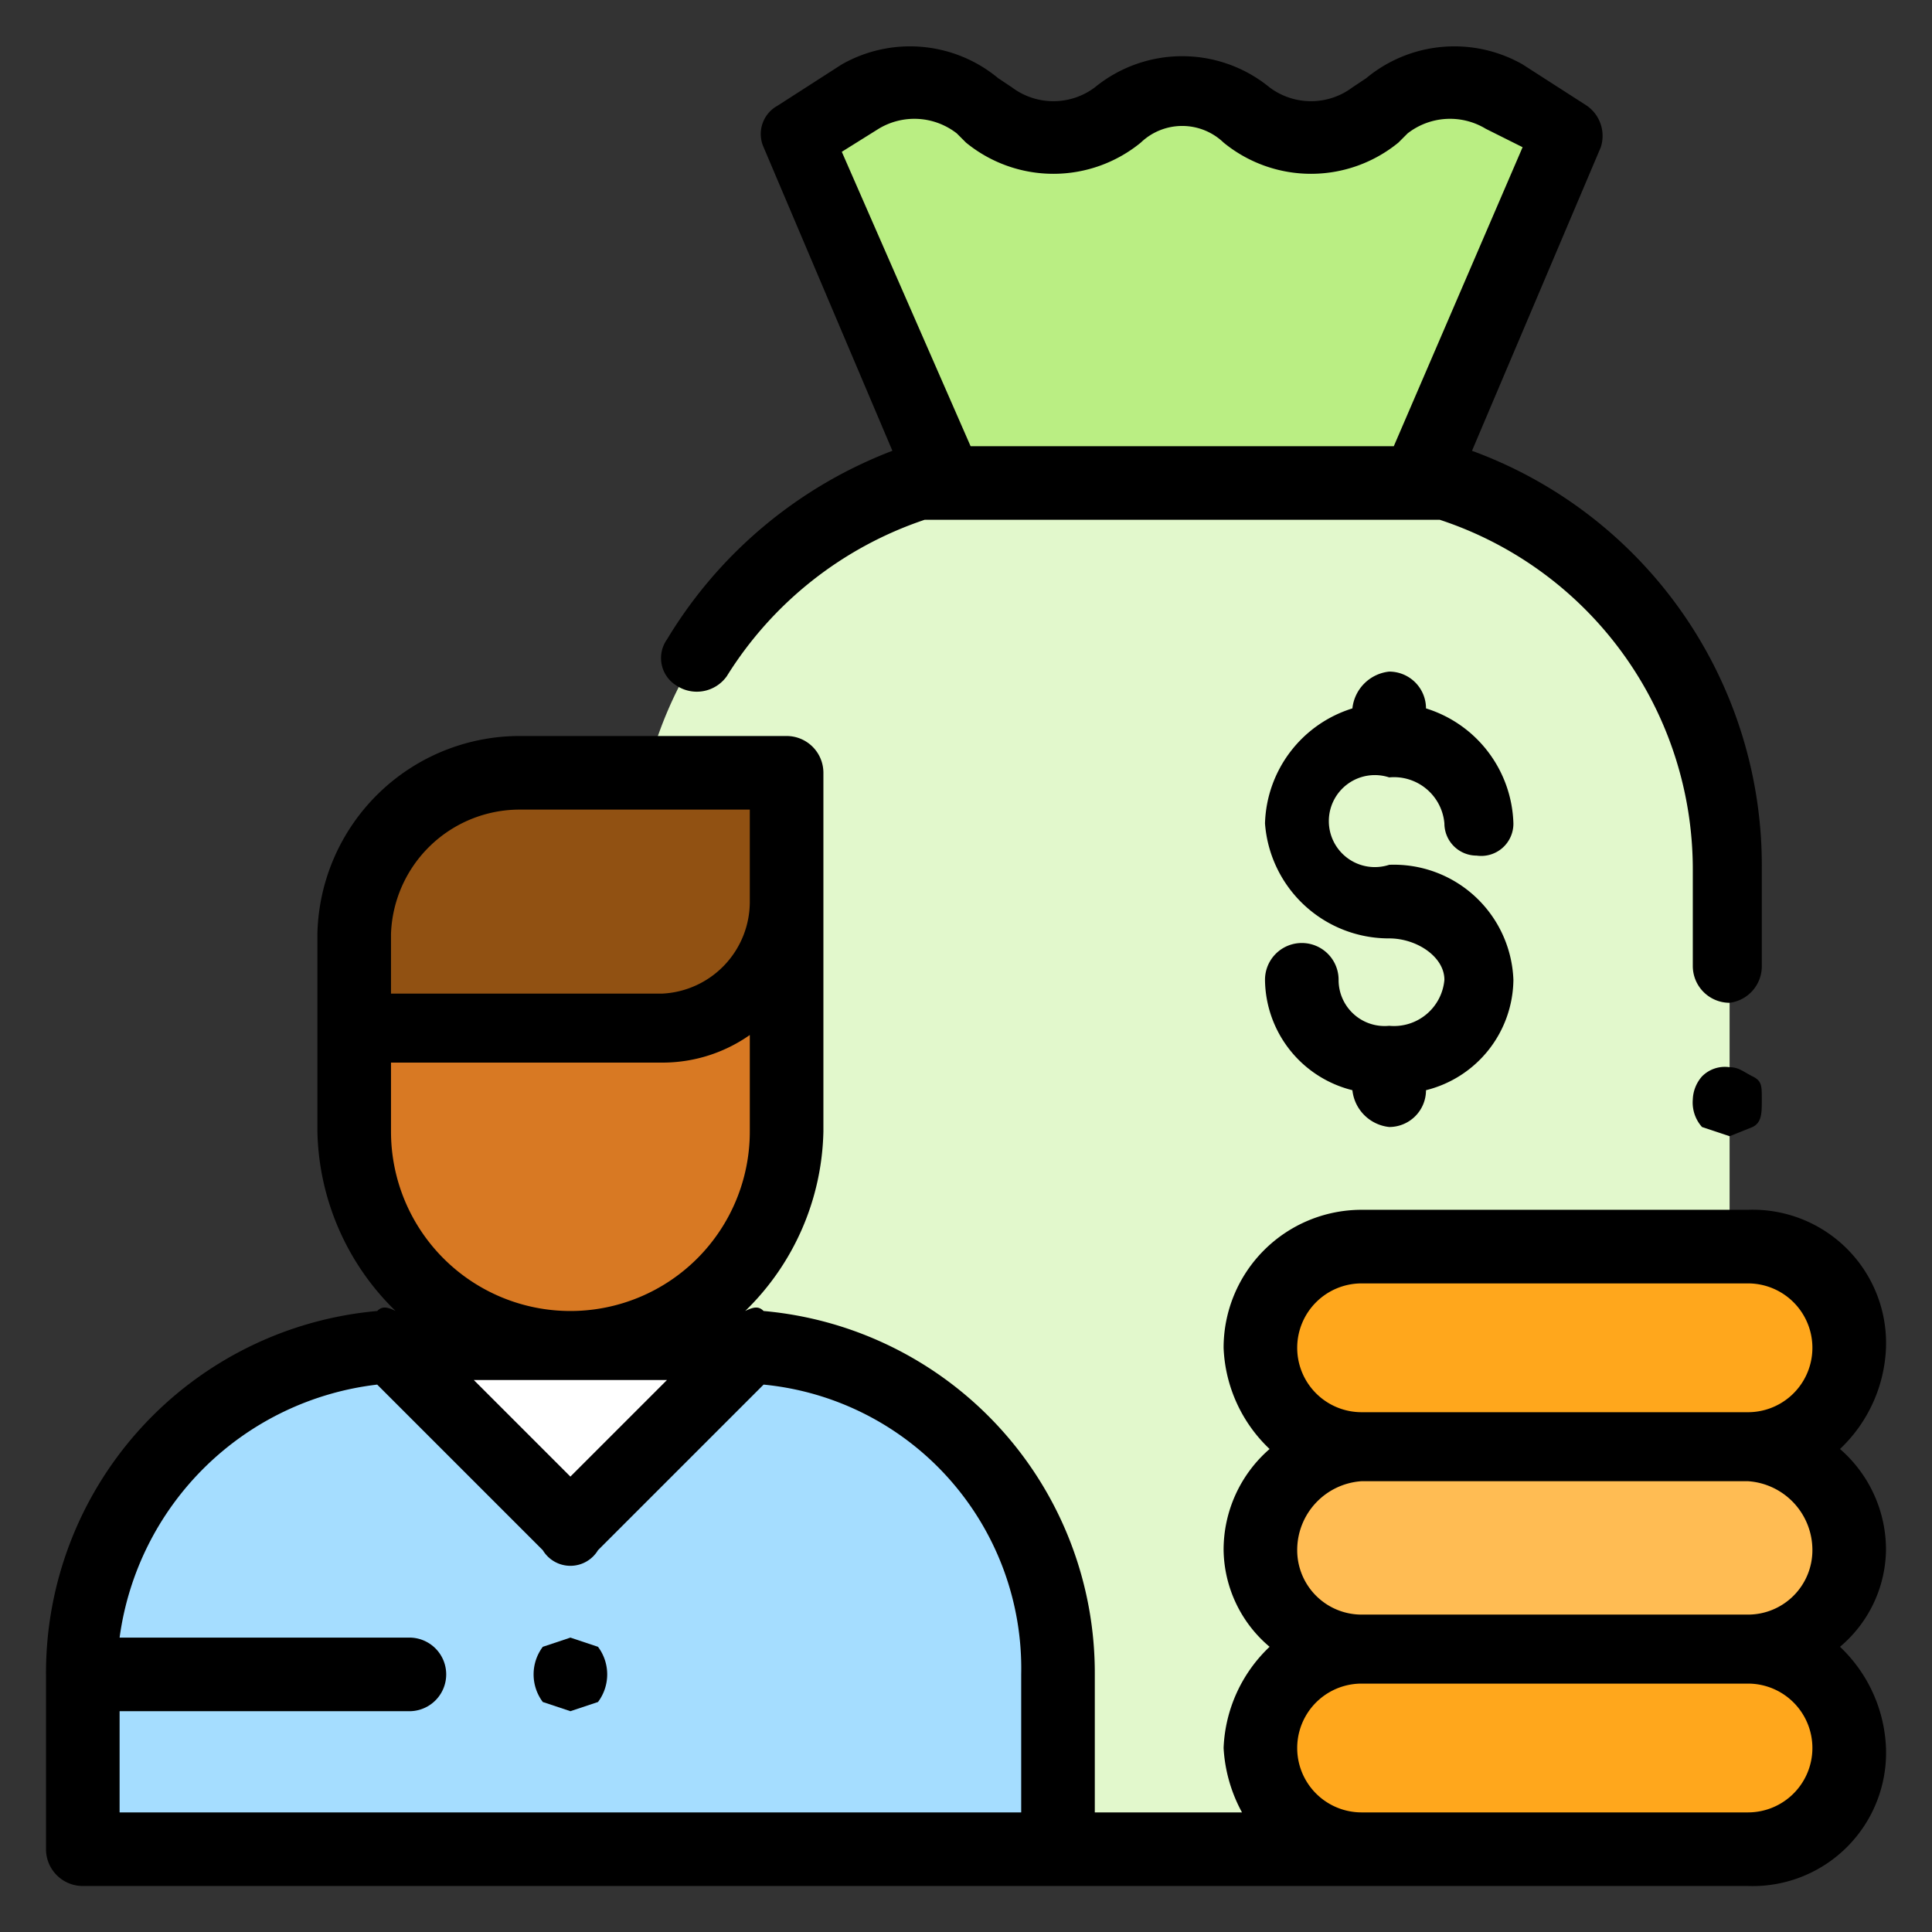 <svg xmlns="http://www.w3.org/2000/svg" viewBox="0 0 42 42"><rect x="0" y="0" width="42" height="42" fill="#333333" stroke="none"/><title>Layer 2 (19)</title><rect width="42" height="42" style="fill:none"/><path d="M20.5,10.5,17.3,2.9l1.4-.8a2.3,2.3,0,0,1,2.6.2l.2.2a2.4,2.4,0,0,0,2.8,0h0a2.1,2.1,0,0,1,2.8,0h0a2.4,2.4,0,0,0,2.8,0l.2-.2a2.3,2.3,0,0,1,2.6-.2l1.4.8-3.2,7.6Z" style="fill:#baee83"/><path d="M19.9,10.5a8.9,8.9,0,0,0-6.1,8.4V40.2H37.6V18.9a8.9,8.9,0,0,0-6.2-8.4Z" style="fill:#e2f8cc"/><path d="M15.9,29.2h-7a7.1,7.1,0,0,0-7.1,7.2v3.8H23V36.4A7.1,7.1,0,0,0,15.9,29.2Z" style="fill:#a5ddff"/><polygon points="16.4 29.2 12.4 33.2 8.4 29.2 16.4 29.2" style="fill:#fff"/><path d="M11.3,16.8h5.8v2.8a2.7,2.7,0,0,1-2.7,2.7H7.7v-2A3.6,3.6,0,0,1,11.3,16.8Z" style="fill:#915112"/><path d="M17.1,22.3v2.3a4.7,4.7,0,0,1-4.7,4.6h0a4.7,4.7,0,0,1-4.7-4.6V22.3Z" style="fill:#d87923"/><path d="M29.6,35.8H38A2.2,2.2,0,0,1,40.2,38h0A2.2,2.2,0,0,1,38,40.2H29.6A2.2,2.2,0,0,1,27.4,38h0A2.2,2.2,0,0,1,29.6,35.8Z" style="fill:#ffa71c"/><path d="M29.6,31.5H38a2.2,2.2,0,0,1,2.2,2.2h0A2.1,2.1,0,0,1,38,35.8H29.6a2.1,2.1,0,0,1-2.2-2.1h0A2.2,2.2,0,0,1,29.6,31.5Z" style="fill:#ffbc53"/><path d="M29.6,27.1H38a2.2,2.2,0,0,1,2.2,2.2h0A2.2,2.2,0,0,1,38,31.5H29.6a2.2,2.2,0,0,1-2.2-2.2h0A2.2,2.2,0,0,1,29.6,27.1Z" style="fill:#ffa71c"/><path d="M14.7,14.9a.8.8,0,0,0,1.1-.2,8.1,8.1,0,0,1,4.3-3.4H31.3a8,8,0,0,1,5.5,7.6V21a.8.8,0,0,0,.8.8.8.8,0,0,0,.7-.8V18.9A9.6,9.6,0,0,0,32,9.8l2.8-6.6a.8.8,0,0,0-.3-.9l-1.4-.9a3,3,0,0,0-3.4.3l-.3.2a1.5,1.5,0,0,1-1.8,0h0a3,3,0,0,0-3.8,0,1.5,1.5,0,0,1-1.8,0l-.3-.2a3,3,0,0,0-3.4-.3l-1.4.9a.7.7,0,0,0-.3.9l2.8,6.6a9.8,9.8,0,0,0-4.9,4.1A.7.7,0,0,0,14.7,14.9ZM19.1,2.8a1.5,1.5,0,0,1,1.7.1l.2.2a3,3,0,0,0,3.8,0,1.3,1.3,0,0,1,1.8,0h0a3,3,0,0,0,3.8,0l.2-.2a1.5,1.5,0,0,1,1.7-.1l.8.4L30.3,9.7H21.1L18.3,3.3Z"/><path d="M37.6,23.2a.7.7,0,0,0-.6.2.8.8,0,0,0-.2.5.8.8,0,0,0,.2.6l.6.2.5-.2c.2-.1.2-.3.2-.6s0-.4-.2-.5S37.8,23.2,37.6,23.2Z"/><path d="M12.4,35.6l-.6.2a1,1,0,0,0,0,1.2l.6.2L13,37a1,1,0,0,0,0-1.2Z"/><path d="M41,33.7a2.9,2.9,0,0,0-1-2.2,3.2,3.2,0,0,0,1-2.2,2.9,2.9,0,0,0-3-3H29.6a3,3,0,0,0-3,3,3.2,3.2,0,0,0,1,2.2,2.9,2.9,0,0,0-1,2.2,2.8,2.8,0,0,0,1,2.1,3.2,3.2,0,0,0-1,2.2,3.3,3.3,0,0,0,.4,1.4H23.8v-3a7.9,7.9,0,0,0-7.2-7.9c-.1-.1-.2-.1-.4,0h0a5.6,5.6,0,0,0,1.7-3.9V16.8a.8.8,0,0,0-.8-.8H11.3a4.4,4.4,0,0,0-4.4,4.3v4.3a5.6,5.6,0,0,0,1.7,3.9h0c-.2-.1-.3-.1-.4,0A7.9,7.9,0,0,0,1,36.4v3.8a.8.8,0,0,0,.8.8H38a2.9,2.9,0,0,0,3-3,3.2,3.2,0,0,0-1-2.2A2.8,2.8,0,0,0,41,33.7ZM28.2,29.3a1.4,1.4,0,0,1,1.4-1.4H38a1.4,1.4,0,0,1,0,2.8H29.6A1.4,1.4,0,0,1,28.2,29.3ZM14.5,30l-2.1,2.1L10.3,30Zm-6-9.7a2.8,2.8,0,0,1,2.8-2.7h5v2a2,2,0,0,1-1.9,2H8.5V20.3Zm0,4.3V23.1h5.9a3.3,3.3,0,0,0,1.9-.6v2.1a3.9,3.9,0,0,1-7.8,0Zm5.3,14.8H2.6V37.2H8.9a.8.8,0,1,0,0-1.6H2.6a6.4,6.4,0,0,1,5.6-5.5l3.6,3.6a.7.7,0,0,0,1.2,0l3.6-3.6a6.2,6.2,0,0,1,5.6,6.3v3ZM39.4,38A1.4,1.4,0,0,1,38,39.4H29.6a1.4,1.4,0,0,1,0-2.8H38A1.4,1.4,0,0,1,39.4,38Zm-9.8-2.9a1.4,1.4,0,0,1-1.4-1.4,1.5,1.5,0,0,1,1.4-1.5H38a1.5,1.5,0,0,1,1.4,1.5A1.4,1.4,0,0,1,38,35.1Z"/><path d="M30.2,16.9a1.1,1.1,0,0,1,1.2,1,.7.7,0,0,0,.7.7.7.7,0,0,0,.8-.7A2.7,2.7,0,0,0,31,15.4h0a.8.8,0,0,0-.8-.8.9.9,0,0,0-.8.8h0a2.7,2.7,0,0,0-1.9,2.5,2.7,2.7,0,0,0,2.7,2.5c.6,0,1.2.4,1.2.9a1.1,1.1,0,0,1-1.2,1,1,1,0,0,1-1.1-1,.8.8,0,0,0-1.6,0,2.5,2.5,0,0,0,1.9,2.4h0a.9.9,0,0,0,.8.8.8.8,0,0,0,.8-.8h0a2.5,2.5,0,0,0,1.9-2.4,2.6,2.6,0,0,0-2.7-2.5,1,1,0,1,1,0-1.9Z"/></svg>